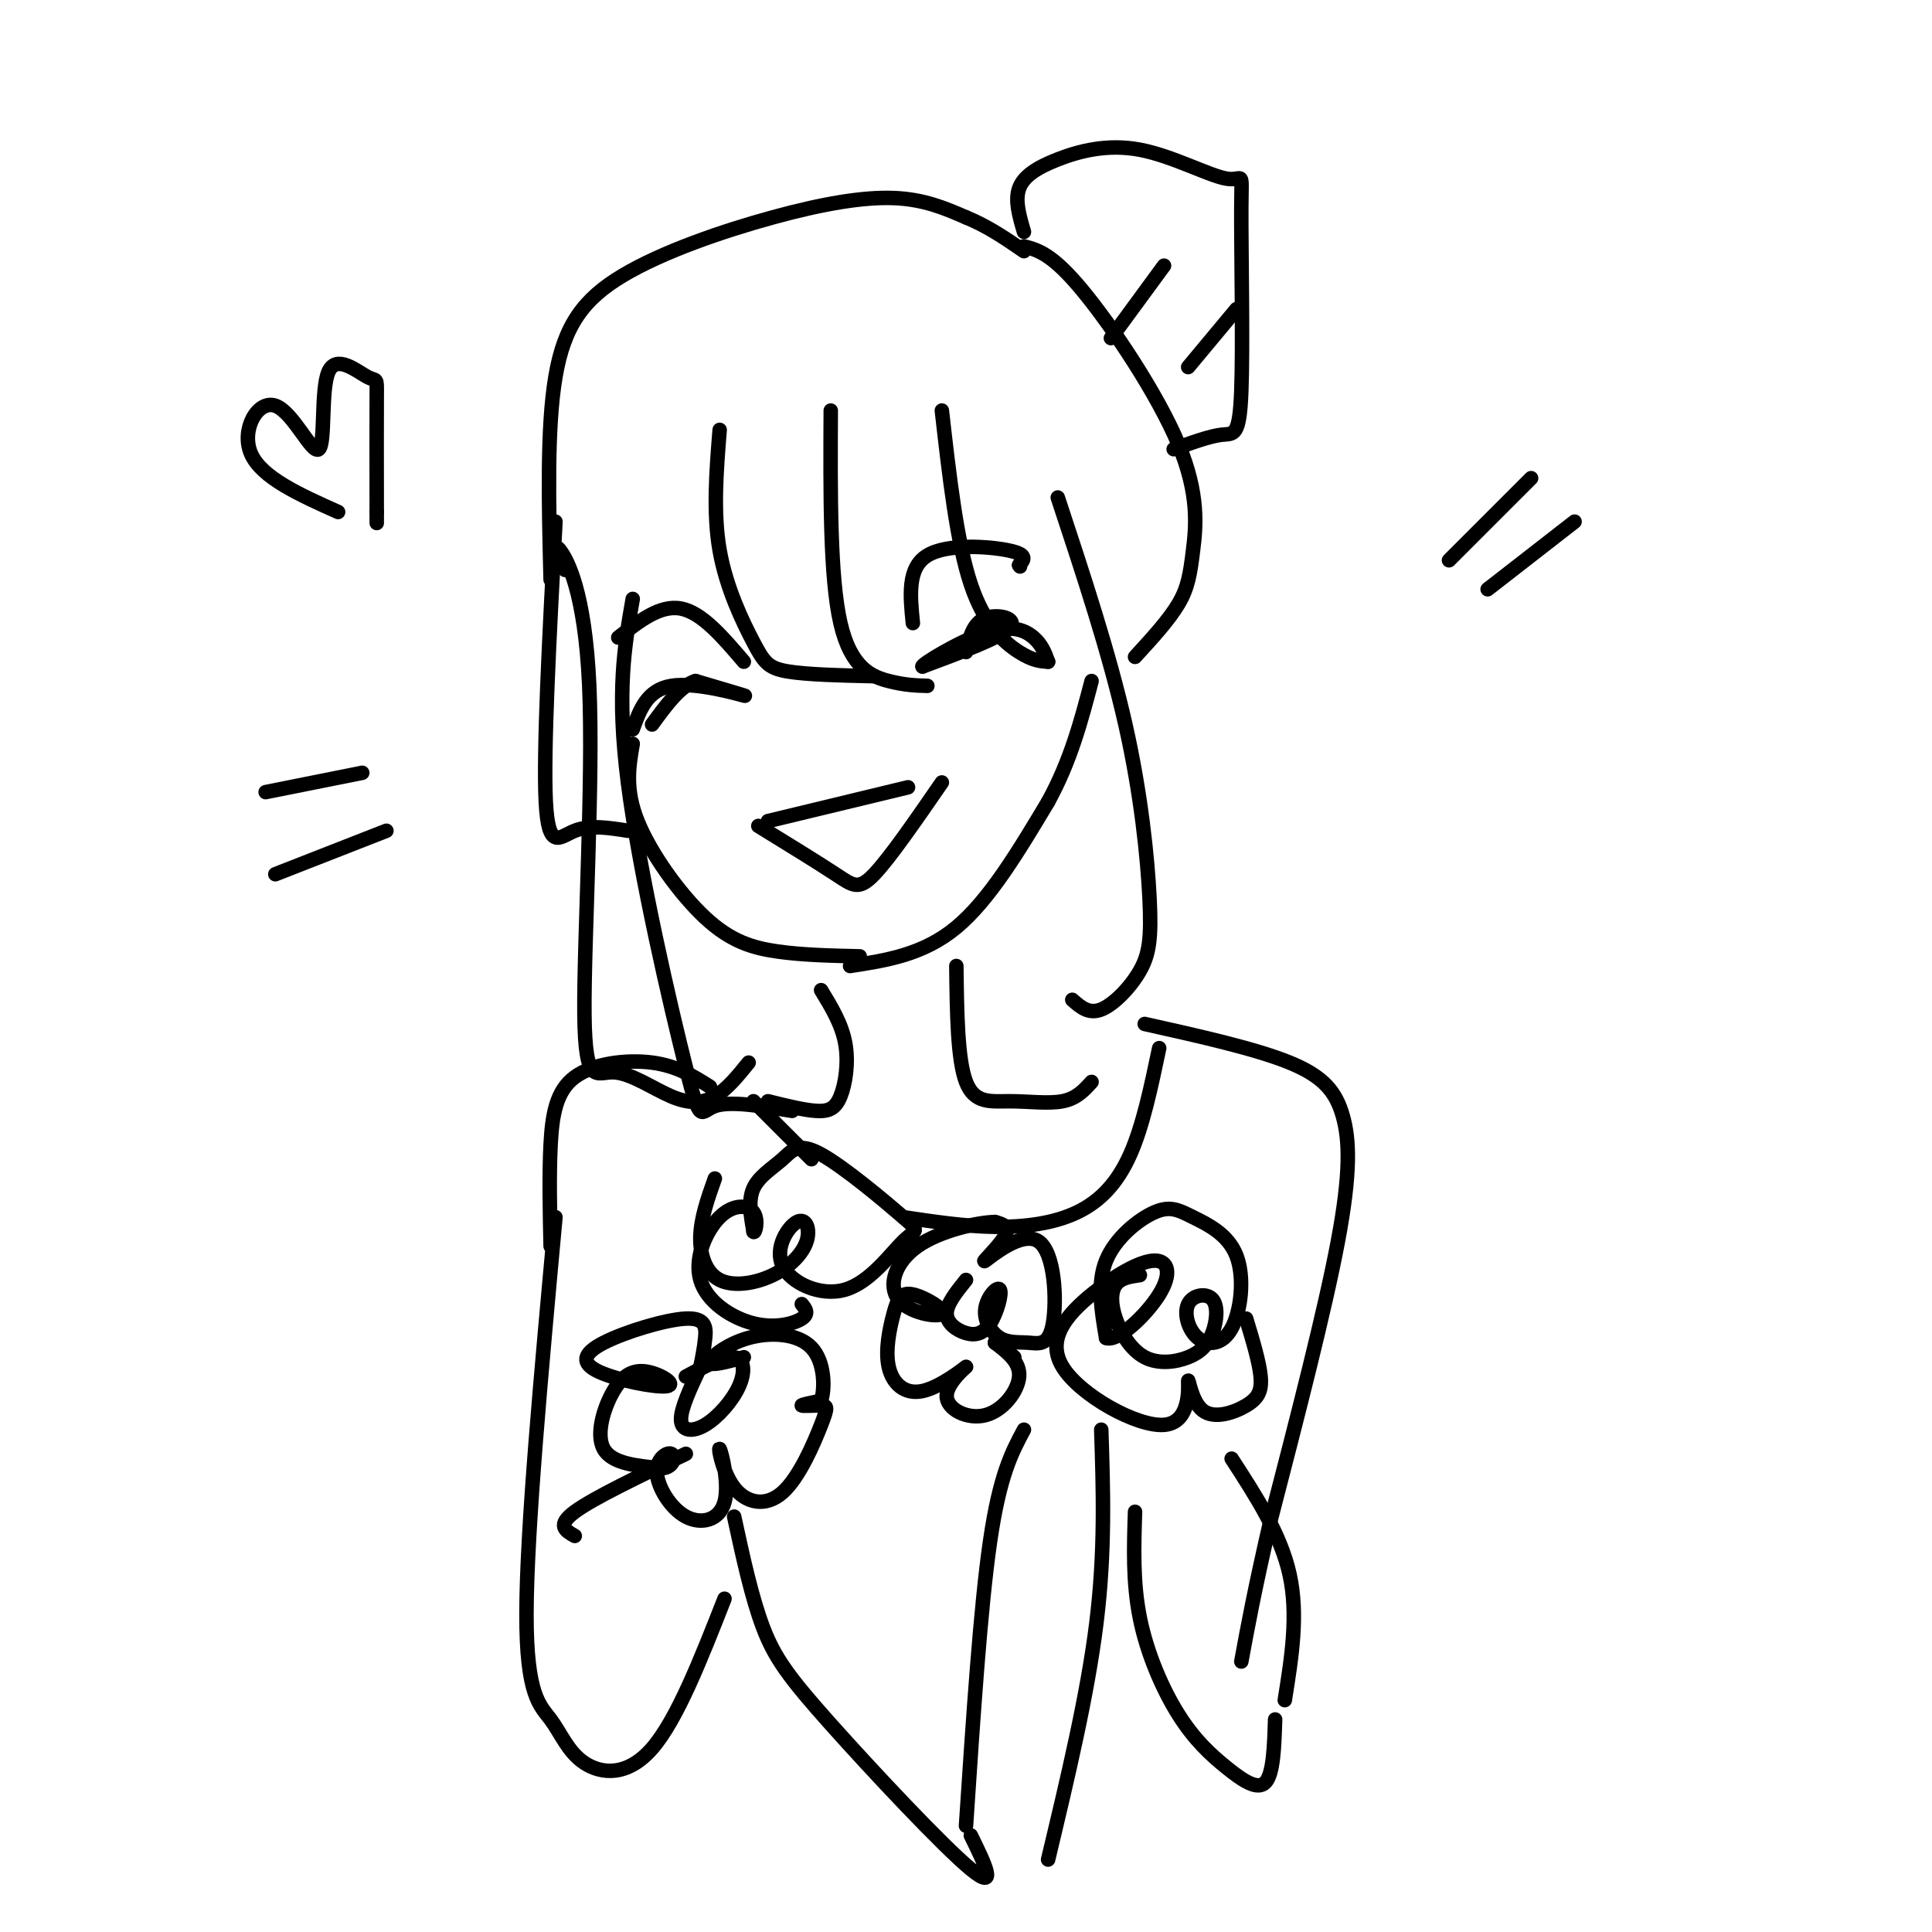 <svg viewBox='0 0 400 400' version='1.1' xmlns='http://www.w3.org/2000/svg' xmlns:xlink='http://www.w3.org/1999/xlink'><g fill='none' stroke='rgb(0,0,0)' stroke-width='3' stroke-linecap='round' stroke-linejoin='round'><path d='M157,171c6.178,3.800 12.356,7.600 16,10c3.644,2.400 4.756,3.400 8,0c3.244,-3.400 8.622,-11.200 14,-19'/><path d='M159,170c0.000,0.000 29.000,-7.000 29,-7'/><path d='M189,129c-0.578,-5.733 -1.156,-11.467 3,-14c4.156,-2.533 13.044,-1.867 17,-1c3.956,0.867 2.978,1.933 2,3'/><path d='M211,117c0.333,0.500 0.167,0.250 0,0'/><path d='M154,137c-4.333,-5.083 -8.667,-10.167 -13,-11c-4.333,-0.833 -8.667,2.583 -13,6'/><path d='M149,89c-0.690,8.589 -1.381,17.179 0,25c1.381,7.821 4.833,14.875 7,19c2.167,4.125 3.048,5.321 7,6c3.952,0.679 10.976,0.839 18,1'/><path d='M172,85c-0.089,17.267 -0.178,34.533 2,44c2.178,9.467 6.622,11.133 10,12c3.378,0.867 5.689,0.933 8,1'/><path d='M195,85c1.556,13.689 3.111,27.378 6,36c2.889,8.622 7.111,12.178 10,14c2.889,1.822 4.444,1.911 6,2'/><path d='M219,103c5.344,16.175 10.689,32.351 14,47c3.311,14.649 4.589,27.772 5,36c0.411,8.228 -0.043,11.561 -2,15c-1.957,3.439 -5.416,6.982 -8,8c-2.584,1.018 -4.292,-0.491 -6,-2'/><path d='M117,118c-1.160,-2.886 -2.319,-5.771 -1,-4c1.319,1.771 5.117,8.199 6,28c0.883,19.801 -1.147,52.974 -1,68c0.147,15.026 2.472,11.904 6,12c3.528,0.096 8.257,3.411 12,5c3.743,1.589 6.498,1.454 9,0c2.502,-1.454 4.751,-4.227 7,-7'/><path d='M131,124c-1.696,9.619 -3.393,19.238 -1,38c2.393,18.762 8.875,46.667 12,59c3.125,12.333 2.893,9.095 6,8c3.107,-1.095 9.554,-0.048 16,1'/><path d='M131,154c-0.815,4.702 -1.631,9.405 1,16c2.631,6.595 8.708,15.083 14,20c5.292,4.917 9.798,6.262 15,7c5.202,0.738 11.101,0.869 17,1'/><path d='M176,200c7.583,-1.167 15.167,-2.333 22,-8c6.833,-5.667 12.917,-15.833 19,-26'/><path d='M217,166c4.667,-8.500 6.833,-16.750 9,-25'/><path d='M115,108c-1.267,23.822 -2.533,47.644 -2,58c0.533,10.356 2.867,7.244 6,6c3.133,-1.244 7.067,-0.622 11,0'/><path d='M114,120c-0.399,-15.699 -0.797,-31.397 1,-42c1.797,-10.603 5.791,-16.110 14,-21c8.209,-4.890 20.633,-9.163 31,-12c10.367,-2.837 18.676,-4.239 25,-4c6.324,0.239 10.662,2.120 15,4'/><path d='M200,45c4.500,1.833 8.250,4.417 12,7'/><path d='M212,51c2.907,0.777 5.815,1.553 12,9c6.185,7.447 15.648,21.563 20,32c4.352,10.437 3.595,17.195 3,22c-0.595,4.805 -1.027,7.659 -3,11c-1.973,3.341 -5.486,7.171 -9,11'/><path d='M212,48c-0.953,-3.242 -1.906,-6.483 -1,-9c0.906,-2.517 3.670,-4.309 8,-6c4.330,-1.691 10.225,-3.282 17,-2c6.775,1.282 14.432,5.438 18,6c3.568,0.563 3.049,-2.468 3,6c-0.049,8.468 0.371,28.434 0,38c-0.371,9.566 -1.535,8.733 -4,9c-2.465,0.267 -6.233,1.633 -10,3'/><path d='M241,55c0.000,0.000 -11.000,15.000 -11,15'/><path d='M256,64c0.000,0.000 -10.000,12.000 -10,12'/><path d='M145,283c-2.053,4.348 -4.105,8.695 -4,11c0.105,2.305 2.368,2.566 5,1c2.632,-1.566 5.632,-4.960 7,-8c1.368,-3.040 1.105,-5.726 -1,-6c-2.105,-0.274 -6.053,1.863 -10,4'/><path d='M145,283c0.400,-1.972 0.800,-3.943 1,-6c0.200,-2.057 0.201,-4.199 -4,-4c-4.201,0.199 -12.604,2.741 -17,5c-4.396,2.259 -4.784,4.237 -1,6c3.784,1.763 11.740,3.312 14,3c2.260,-0.312 -1.178,-2.486 -4,-3c-2.822,-0.514 -5.029,0.631 -7,4c-1.971,3.369 -3.706,8.963 -2,12c1.706,3.037 6.853,3.519 12,4'/><path d='M137,304c2.553,-0.159 2.935,-2.556 2,-3c-0.935,-0.444 -3.186,1.067 -3,4c0.186,2.933 2.808,7.289 6,9c3.192,1.711 6.954,0.778 8,-3c1.046,-3.778 -0.622,-10.400 -1,-11c-0.378,-0.600 0.536,4.821 3,8c2.464,3.179 6.478,4.117 10,1c3.522,-3.117 6.552,-10.289 8,-14c1.448,-3.711 1.313,-3.961 0,-4c-1.313,-0.039 -3.804,0.132 -4,0c-0.196,-0.132 1.902,-0.566 4,-1'/><path d='M170,290c0.804,-2.442 0.813,-8.046 -2,-11c-2.813,-2.954 -8.450,-3.257 -13,-2c-4.550,1.257 -8.014,4.073 -8,5c0.014,0.927 3.507,-0.037 7,-1'/><path d='M200,265c-2.016,2.507 -4.031,5.014 -4,7c0.031,1.986 2.110,3.450 4,4c1.890,0.550 3.592,0.185 5,-2c1.408,-2.185 2.522,-6.190 2,-7c-0.522,-0.810 -2.678,1.574 -3,4c-0.322,2.426 1.192,4.895 3,6c1.808,1.105 3.909,0.847 6,1c2.091,0.153 4.171,0.718 5,-4c0.829,-4.718 0.408,-14.718 -3,-17c-3.408,-2.282 -9.802,3.155 -11,4c-1.198,0.845 2.801,-2.901 4,-5c1.199,-2.099 -0.400,-2.549 -2,-3'/><path d='M206,253c-3.522,0.069 -11.327,1.741 -16,5c-4.673,3.259 -6.213,8.106 -4,11c2.213,2.894 8.178,3.837 9,3c0.822,-0.837 -3.499,-3.453 -6,-4c-2.501,-0.547 -3.182,0.974 -4,4c-0.818,3.026 -1.773,7.557 -1,11c0.773,3.443 3.273,5.798 7,5c3.727,-0.798 8.681,-4.750 9,-5c0.319,-0.250 -3.997,3.201 -4,6c-0.003,2.799 4.307,4.946 8,4c3.693,-0.946 6.769,-4.985 7,-8c0.231,-3.015 -2.385,-5.008 -5,-7'/><path d='M206,278c-0.167,-0.667 1.917,1.167 4,3'/><path d='M236,264c-1.994,0.288 -3.989,0.577 -5,2c-1.011,1.423 -1.040,3.981 0,7c1.040,3.019 3.149,6.498 6,8c2.851,1.502 6.443,1.026 9,0c2.557,-1.026 4.078,-2.602 5,-5c0.922,-2.398 1.246,-5.616 0,-7c-1.246,-1.384 -4.061,-0.933 -5,1c-0.939,1.933 -0.001,5.348 2,7c2.001,1.652 5.067,1.540 7,-2c1.933,-3.540 2.733,-10.506 1,-15c-1.733,-4.494 -6.001,-6.514 -9,-8c-2.999,-1.486 -4.731,-2.439 -8,-1c-3.269,1.439 -8.077,5.268 -10,10c-1.923,4.732 -0.962,10.366 0,16'/><path d='M229,277c2.390,0.927 8.365,-4.754 11,-9c2.635,-4.246 1.931,-7.056 -1,-7c-2.931,0.056 -8.089,2.977 -13,7c-4.911,4.023 -9.577,9.147 -6,15c3.577,5.853 15.395,12.434 21,12c5.605,-0.434 4.996,-7.884 5,-9c0.004,-1.116 0.620,4.103 3,6c2.380,1.897 6.526,0.472 9,-1c2.474,-1.472 3.278,-2.992 3,-6c-0.278,-3.008 -1.639,-7.504 -3,-12'/><path d='M148,244c-1.445,4.066 -2.890,8.133 -3,12c-0.110,3.867 1.116,7.536 4,9c2.884,1.464 7.428,0.725 11,-1c3.572,-1.725 6.174,-4.436 7,-7c0.826,-2.564 -0.125,-4.983 -2,-4c-1.875,0.983 -4.676,5.367 -3,9c1.676,3.633 7.827,6.515 13,5c5.173,-1.515 9.368,-7.427 12,-10c2.632,-2.573 3.703,-1.805 0,-5c-3.703,-3.195 -12.178,-10.351 -17,-13c-4.822,-2.649 -5.991,-0.790 -8,1c-2.009,1.790 -4.860,3.511 -6,6c-1.140,2.489 -0.570,5.744 0,9'/><path d='M156,255c0.323,0.597 1.132,-2.409 0,-4c-1.132,-1.591 -4.204,-1.766 -7,1c-2.796,2.766 -5.317,8.473 -4,13c1.317,4.527 6.470,7.873 11,9c4.530,1.127 8.437,0.036 10,-1c1.563,-1.036 0.781,-2.018 0,-3'/><path d='M317,99c0.000,0.000 -17.000,17.000 -17,17'/><path d='M326,108c0.000,0.000 -18.000,14.000 -18,14'/><path d='M55,164c0.000,0.000 20.000,-4.000 20,-4'/><path d='M57,181c0.000,0.000 23.000,-9.000 23,-9'/><path d='M70,106c-7.901,-3.533 -15.802,-7.067 -18,-12c-2.198,-4.933 1.306,-11.266 5,-10c3.694,1.266 7.578,10.129 9,9c1.422,-1.129 0.381,-12.251 2,-16c1.619,-3.749 5.897,-0.125 8,1c2.103,1.125 2.029,-0.250 2,4c-0.029,4.250 -0.015,14.125 0,24'/><path d='M78,106c0.000,4.000 0.000,2.000 0,0'/><path d='M115,252c-2.978,32.413 -5.955,64.826 -6,82c-0.045,17.174 2.844,19.108 5,22c2.156,2.892 3.581,6.740 7,9c3.419,2.260 8.834,2.931 14,-3c5.166,-5.931 10.083,-18.466 15,-31'/><path d='M119,318c-1.917,-1.083 -3.833,-2.167 0,-5c3.833,-2.833 13.417,-7.417 23,-12'/><path d='M152,314c1.815,8.393 3.631,16.786 6,23c2.369,6.214 5.292,10.250 14,20c8.708,9.750 23.202,25.214 29,30c5.798,4.786 2.899,-1.107 0,-7'/><path d='M228,296c0.417,12.583 0.833,25.167 -1,40c-1.833,14.833 -5.917,31.917 -10,49'/><path d='M212,296c-2.500,4.667 -5.000,9.333 -7,23c-2.000,13.667 -3.500,36.333 -5,59'/><path d='M235,313c-0.241,7.322 -0.482,14.644 1,22c1.482,7.356 4.686,14.745 8,20c3.314,5.255 6.738,8.376 10,11c3.262,2.624 6.360,4.750 8,3c1.640,-1.750 1.820,-7.375 2,-13'/><path d='M255,302c5.083,7.833 10.167,15.667 12,24c1.833,8.333 0.417,17.167 -1,26'/><path d='M237,212c11.488,2.565 22.976,5.131 30,8c7.024,2.869 9.583,6.042 11,11c1.417,4.958 1.690,11.702 -1,26c-2.690,14.298 -8.345,36.149 -14,58'/><path d='M263,315c-3.333,14.500 -4.667,21.750 -6,29'/><path d='M114,258c-0.161,-7.411 -0.321,-14.821 0,-21c0.321,-6.179 1.125,-11.125 5,-14c3.875,-2.875 10.821,-3.679 16,-3c5.179,0.679 8.589,2.839 12,5'/><path d='M170,205c2.137,3.506 4.274,7.012 5,11c0.726,3.988 0.042,8.458 -1,11c-1.042,2.542 -2.440,3.155 -5,3c-2.560,-0.155 -6.280,-1.077 -10,-2'/><path d='M198,200c0.119,9.714 0.238,19.429 2,24c1.762,4.571 5.167,4.000 9,4c3.833,-0.000 8.095,0.571 11,0c2.905,-0.571 4.452,-2.286 6,-4'/><path d='M240,217c-1.685,8.042 -3.369,16.083 -6,22c-2.631,5.917 -6.208,9.708 -11,12c-4.792,2.292 -10.798,3.083 -17,3c-6.202,-0.083 -12.601,-1.042 -19,-2'/><path d='M156,228c0.000,0.000 12.000,12.000 12,12'/><path d='M131,151c1.489,-4.089 2.978,-8.178 8,-9c5.022,-0.822 13.578,1.622 15,2c1.422,0.378 -4.289,-1.311 -10,-3'/><path d='M144,141c-3.167,1.000 -6.083,5.000 -9,9'/><path d='M200,135c0.733,-3.000 1.467,-6.000 4,-7c2.533,-1.000 6.867,0.000 5,2c-1.867,2.000 -9.933,5.000 -18,8'/><path d='M191,138c-0.405,-0.345 7.583,-5.208 13,-7c5.417,-1.792 8.262,-0.512 10,1c1.738,1.512 2.369,3.256 3,5'/></g>
</svg>